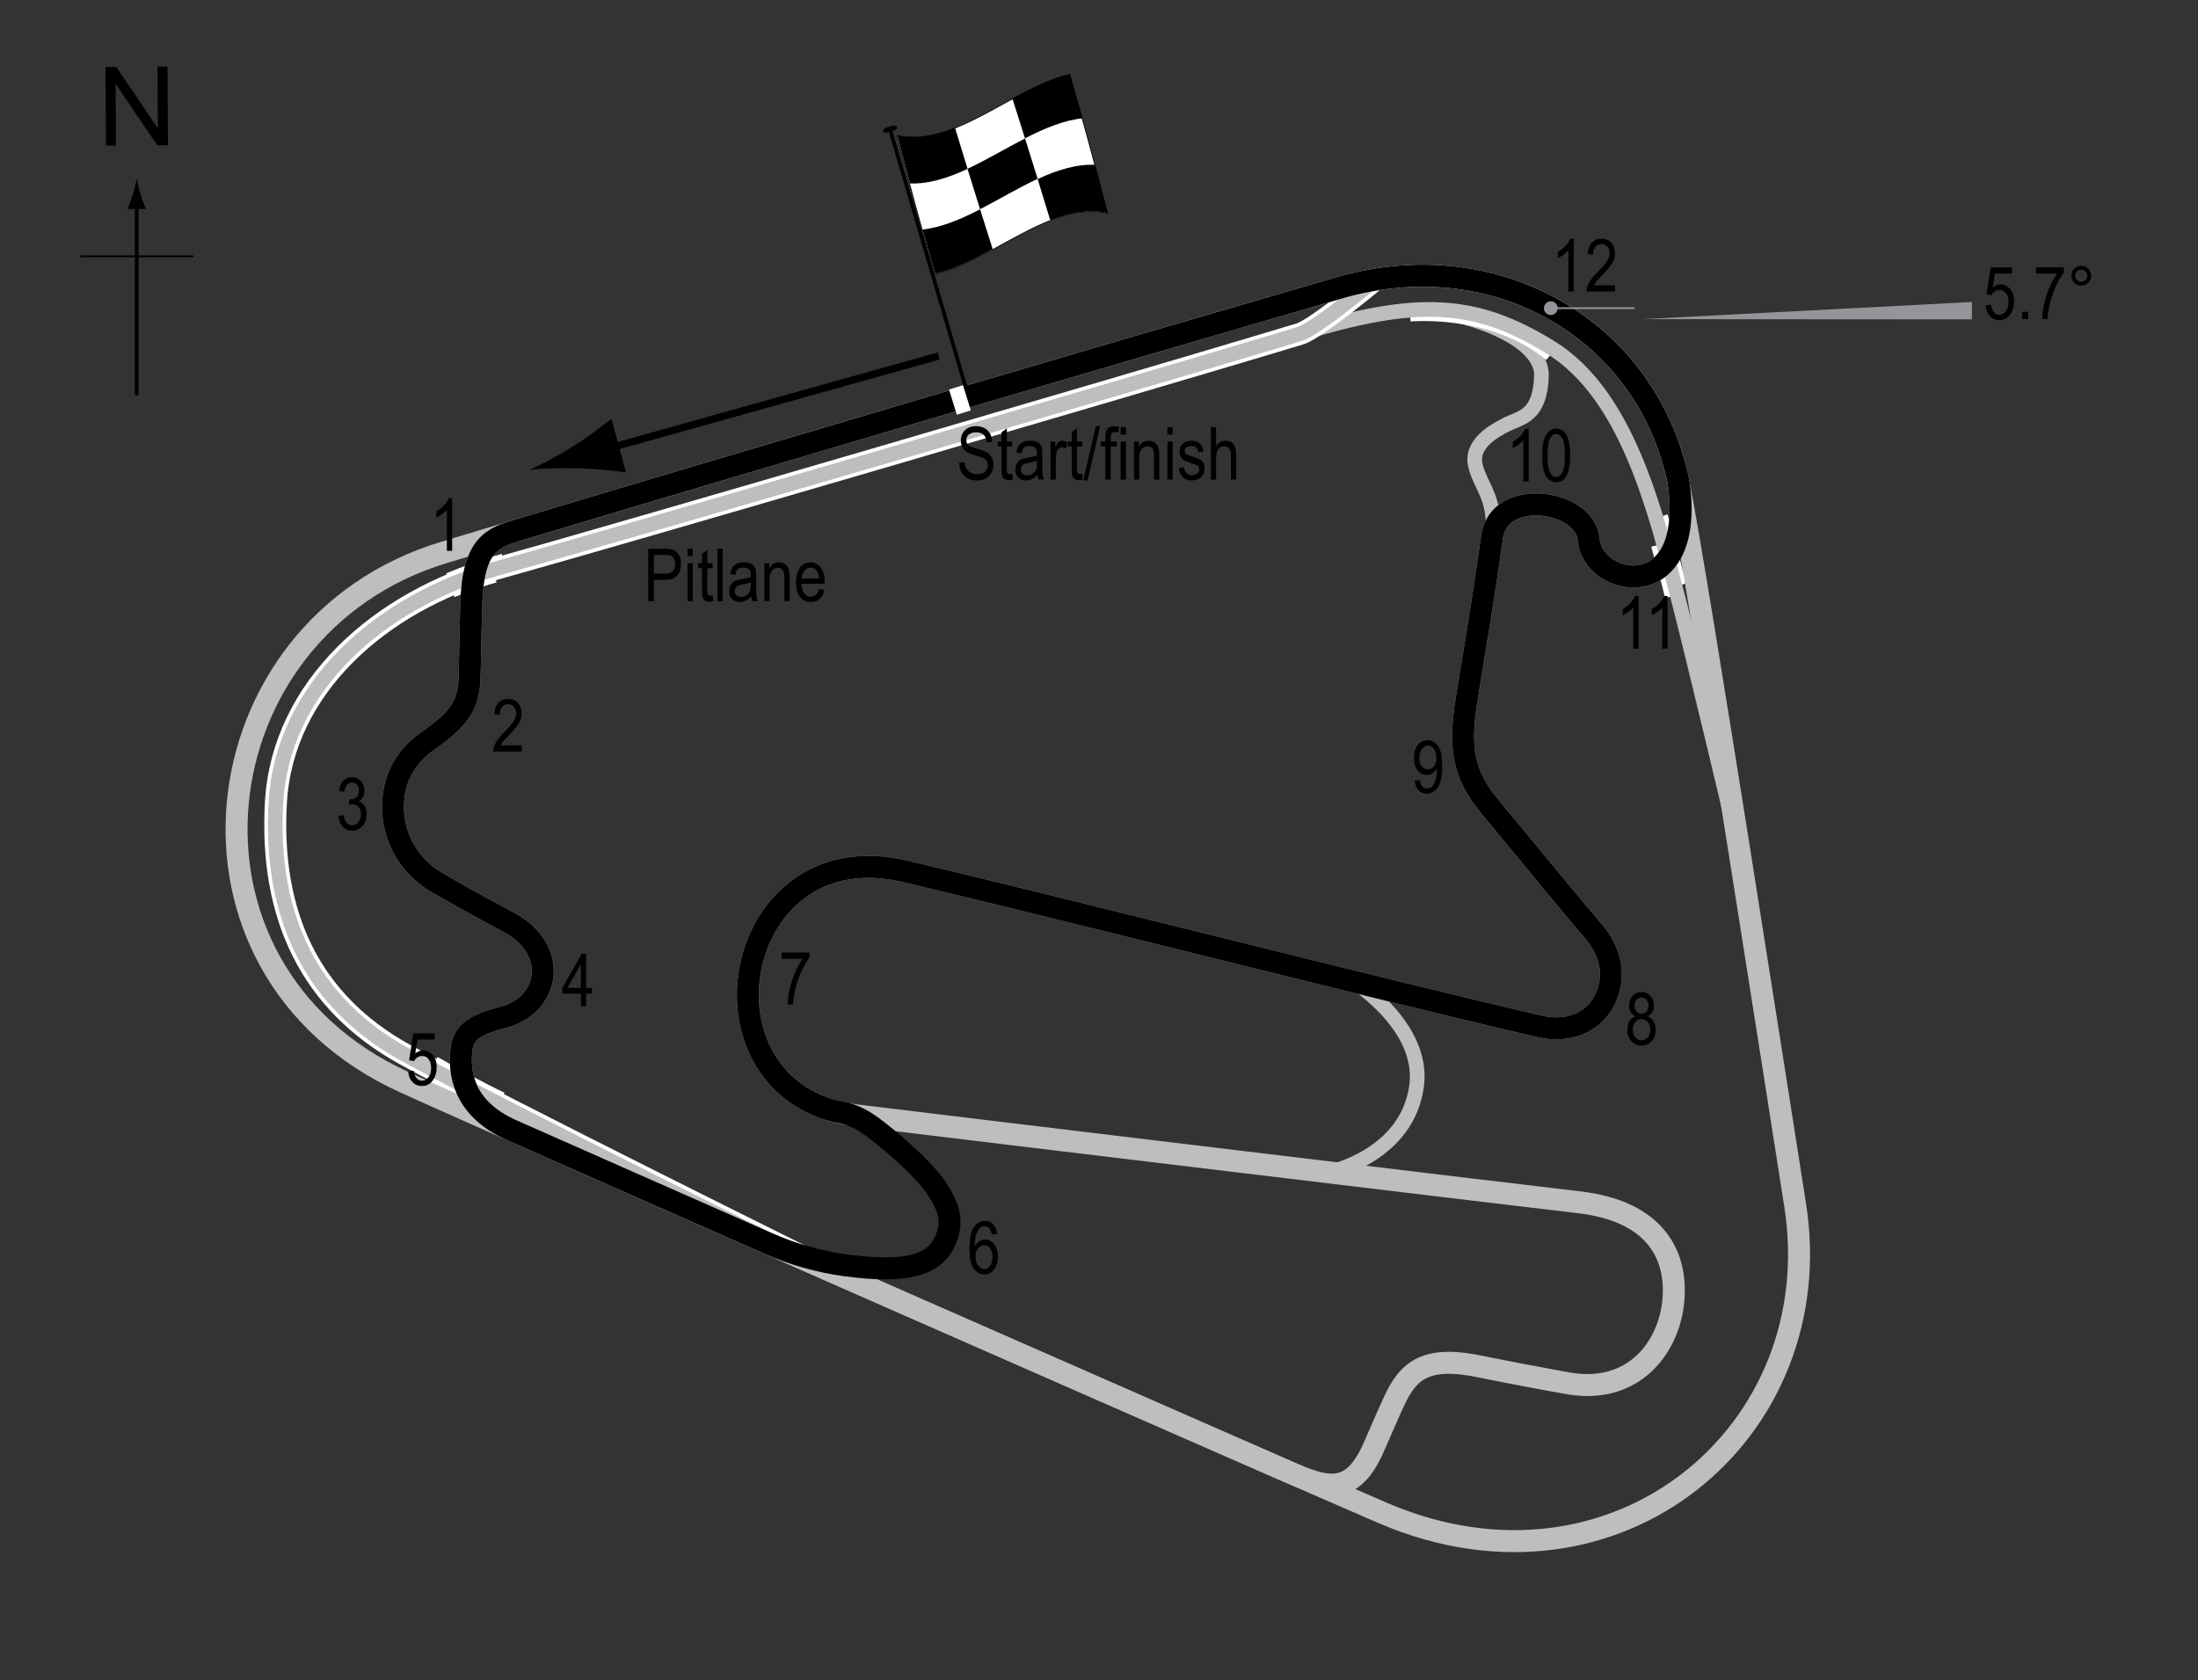<?xml version="1.0" encoding="UTF-8"?> <!-- Generator: Adobe Illustrator 14.0.0, SVG Export Plug-In . SVG Version: 6.00 Build 43363) --> <svg xmlns="http://www.w3.org/2000/svg" xmlns:xlink="http://www.w3.org/1999/xlink" version="1.1" x="0px" y="0px" width="300px" height="229.375px" viewBox="0 0 300 229.375" xml:space="preserve"><rect x="0" y="0" width="300" height="229.375" fill="#333333" stroke="none"/> <g id="Link_roads"> <path fill="none" stroke="#BCBEC0" stroke-width="2" d="M193.436,42.288c5.251,0,17.102,3.45,16.951,9s-2.851,5.7-4.65,6.6 s-5.1,2.7-4.35,5.7c0.75,3,3.057,4.694,2.212,10.181"></path> <path fill="none" stroke="#BCBEC0" stroke-width="2" d="M184.886,134.087c0,0,9.488,6,8.476,14.044 C192.153,157.73,181.493,160,181.493,160"></path> <path fill="none" stroke="#BCBEC0" stroke-width="2" d="M115.624,152.069c2.531,0.394,7.013,4.631,9.563,7.031 c2.55,2.4,5.25,6.188,4.2,9.337c-1.05,3.15-3.919,4.876-8.419,4.726s-9.225-0.45-14.4-2.757"></path> </g> <g id="Pitlane"> <path fill="none" stroke="#FFFFFF" d="M61.11,78.75c2.125-0.875,4.375-1.75,7.5-2.625"></path> <path fill="none" stroke="#FFFFFF" d="M61.86,81c1.5-0.625,3.875-1.5,5.75-2"></path> <path fill="none" stroke="#FFFFFF" d="M192.485,43.375c2-0.125,11.75-0.5,18.875,5.375"></path> <path fill="none" stroke="#FFFFFF" d="M225.86,74.5c0.5,2,1.375,4.625,1.875,7"></path> <path fill="none" stroke="#FFFFFF" d="M227.11,70.375c1,2.875,1.75,6.875,2.625,9.375"></path> <path fill="none" stroke="#FFFFFF" d="M59.485,144.75c2.625,1.5,6.473,3.638,9.125,4.875"></path> <path fill="none" stroke="#FFFFFF" d="M58.735,147.375c2.875,1.5,9.375,5.125,11.375,6.25"></path> <path fill="none" stroke="#BCBEC0" stroke-width="2" d="M237.349,115.9c0,0-6.499-27.335-8.325-34.313 c-3.149-12.038-6.975-27.788-17.438-34.2c-10.223-6.265-18-6.75-34.199-1.8c-14.524,4.438-92.674,27.317-109.351,31.95 c-16.2,4.5-29.475,16.35-30.375,31.95s4.8,27.375,17.55,34.425c12.75,7.05,58.106,29.475,58.106,29.475"></path> </g> <g id="Road_Coures_Pitlane_copy"> <path fill="none" stroke="#FFFFFF" d="M61.11,78.75c2.125-0.875,4.375-1.75,7.5-2.625"></path> <path fill="none" stroke="#FFFFFF" d="M61.86,81c1.5-0.625,3.875-1.5,5.75-2"></path> <path fill="none" stroke="#FFFFFF" d="M59.485,144.75c2.625,1.5,6.473,3.638,9.125,4.875"></path> <path fill="none" stroke="#FFFFFF" d="M58.735,147.375c2.875,1.5,9.375,5.125,11.375,6.25"></path> <path fill="none" stroke="#FFFFFF" stroke-width="3" d="M187.979,37.944c0,0-8.369,7.014-10.592,7.644 c-0.871,0.247-1.958,0.595-3.25,0.982c-20.374,6.119-90.418,26.611-106.101,30.967c-16.2,4.5-29.475,16.35-30.375,31.95 s4.8,27.375,17.55,34.425c12.75,7.05,58.106,29.475,58.106,29.475"></path> </g> <g id="Road_Coures_Pitlane"> <path fill="none" stroke="#FFFFFF" d="M61.11,78.75c2.125-0.875,4.375-1.75,7.5-2.625"></path> <path fill="none" stroke="#FFFFFF" d="M61.86,81c1.5-0.625,3.875-1.5,5.75-2"></path> <path fill="none" stroke="#FFFFFF" d="M59.485,144.75c2.625,1.5,6.473,3.638,9.125,4.875"></path> <path fill="none" stroke="#FFFFFF" d="M58.735,147.375c2.875,1.5,9.375,5.125,11.375,6.25"></path> <path fill="none" stroke="#BCBEC0" stroke-width="2" d="M187.979,37.944c0,0-8.369,7.014-10.592,7.644 c-0.871,0.247-1.958,0.595-3.25,0.982c-20.374,6.119-90.418,26.611-106.101,30.967c-16.2,4.5-29.475,16.35-30.375,31.95 s4.8,27.375,17.55,34.425c12.75,7.05,58.106,29.475,58.106,29.475"></path> </g> <g id="Oval"> <path fill="none" stroke="#BCBEC0" stroke-width="3" d="M60.612,75.4c32.737-9.9,83.813-24.975,122.175-36.113 c21.732-6.31,42.3,6.075,46.351,26.775c2.67,13.649,14.295,88.457,15.862,98.325c4.95,31.162-24.525,55.688-56.138,42.188 c-8.888-3.795-117.256-51.371-133.65-58.838C21.124,132.212,26.812,85.621,60.612,75.4z"></path> </g> <g id="Road_course"> <path fill="none" stroke="#BCBEC0" stroke-width="3" d="M68.712,138.85c6.188-1.575,7.762-9.113,0.787-12.938 c-1.997-1.096-3.982-2.058-9.787-5.4c-3.713-2.138-6.024-5.945-6.075-10.237c-0.042-3.487,1.35-6.75,4.725-9.113 c4.26-2.982,5.66-4.862,5.737-8.887c0.113-5.85,0.185-8.311,0.225-9.788c0.225-8.212,2.901-9.083,6.444-10.148 c32.5-9.765,77.428-23.009,112.019-33.052c20.686-6.005,40.314,4.924,45.65,23.84c0.271,0.958,0.564,1.928,0.7,2.936 c2.25,16.725-11.752,14.159-12.301,7.575c-0.45-5.4-12.256-7.176-13.199-0.3c-1.051,7.65-2.4,15.6-3.451,22.05 c-1.114,6.845-0.414,10.393,3.15,14.7c7.2,8.701,12.491,15.139,13.95,16.8c3.019,3.438,2.981,6.685,1.95,9.15 c-1.341,3.208-4.74,5.067-9.15,4.05c-19.568-4.516-64.972-16.057-86.55-21.15c-24.15-5.7-30,30.45-6.75,33.3 c14.447,1.771,94.882,11.443,98.551,11.851c10.8,1.2,13.619,7.407,13.05,13.5c-0.592,6.328-5.4,12.75-14.251,11.25 c-2.269-0.384-10.266-1.908-11.85-2.25c-7.649-1.65-10.05,0.45-12,4.649c-0.911,1.962-2.226,5.053-2.85,6.45 c-3.26,7.299-7.146,5.164-13.674,2.308c-25.884-11.326-77.326-33.929-103.887-45.708c-6.802-3.017-7.211-7.995-6.902-10.937 C63.199,141.212,64.282,139.977,68.712,138.85z"></path> </g> <g id="DTM_Road_course"> <path fill="none" stroke="#000000" stroke-width="3" d="M68.712,138.85c6.188-1.575,7.762-9.113,0.787-12.938 c-1.997-1.096-3.982-2.058-9.787-5.4c-3.713-2.138-6.024-5.945-6.075-10.237c-0.042-3.487,1.35-6.75,4.725-9.113 c4.26-2.982,5.66-4.862,5.737-8.887c0.113-5.85,0.185-8.311,0.225-9.788c0.225-8.212,2.901-9.083,6.444-10.148 c32.5-9.765,77.428-23.009,112.019-33.052c20.686-6.005,40.314,4.924,45.65,23.84c0.271,0.958,0.564,1.928,0.7,2.936 c2.25,16.725-11.752,14.159-12.301,7.575c-0.45-5.4-12.256-7.176-13.199-0.3c-1.051,7.65-2.4,15.6-3.451,22.05 c-1.114,6.845-0.414,10.393,3.15,14.7c7.2,8.701,12.491,15.139,13.95,16.8c3.019,3.438,2.981,6.685,1.95,9.15 c-1.341,3.208-4.74,5.067-9.15,4.05c-19.568-4.516-64.972-16.057-86.55-21.15c-22.476-5.305-29.1,25.638-11.17,32.252 c0.605,0.224,1.578,0.517,2.618,0.707c1.25,0.229,2.522,0.801,3.958,1.833c2,1.438,6.875,5.563,8.667,8.146 c1.841,2.654,2.646,4.792,1.354,7.584c-1.542,3.331-5.417,4.354-13.604,3.25c-3.591-0.484-7.241-1.538-10.484-2.967 c-13.278-5.849-25.673-11.319-35-15.455c-6.802-3.017-7.211-7.995-6.902-10.937C63.199,141.212,64.282,139.977,68.712,138.85z"></path> </g> <g id="Startline"> <line fill="none" stroke="#FFFFFF" stroke-width="2" x1="130.485" y1="52.875" x2="131.547" y2="56.312"></line> </g> <g id="Flag_x2C__North"> <g> <g> <path fill="#FFFFFF" stroke="#000000" stroke-width="0.1" d="M151.157,29.107c-7.856-1.668-15.712,6.487-23.568,8.345 c-1.719-5.956-3.437-12.213-5.156-18.939c7.856,1.668,15.712-6.487,23.569-8.345C147.72,16.124,149.438,22.381,151.157,29.107z"></path> <path d="M132.062,23.048c-2.619,1.223-5.238,2.085-7.857,1.991c-0.573-2.141-1.147-4.328-1.72-6.567 c2.62,0.542,5.239-0.004,7.858-1.041C130.916,19.324,131.489,21.195,132.062,23.048z"></path> <path d="M135.491,34.016c-2.619,1.423-5.238,2.747-7.857,3.375c-0.573-1.984-1.145-4-1.718-6.057 c2.619-0.293,5.238-1.414,7.857-2.765C134.346,30.394,134.918,32.208,135.491,34.016z"></path> <path d="M141.625,24.412c-2.619,1.213-5.238,2.794-7.857,4.146c-0.573-1.825-1.145-3.662-1.718-5.515 c2.619-1.222,5.237-2.804,7.856-4.149C140.479,20.719,141.053,22.557,141.625,24.412z"></path> <path d="M151.201,29.083c-2.618-0.568-5.237-0.042-7.855,0.983c-0.573-1.897-1.146-3.77-1.719-5.625 c2.619-1.213,5.237-2.06,7.856-1.941C150.055,24.646,150.628,26.838,151.201,29.083z"></path> <path d="M147.752,16.15c-2.619,0.278-5.238,1.389-7.857,2.735c-0.573-1.826-1.146-3.641-1.718-5.45 c2.619-1.421,5.239-2.737,7.858-3.351C146.607,12.071,147.18,14.091,147.752,16.15z"></path> </g> </g> <line fill="#FFFFFF" stroke="#000000" stroke-width="0.5" x1="121.404" y1="17.416" x2="131.754" y2="52.694"></line> <path d="M122.418,17.378c0.055,0.187,0.017,0.337-0.828,0.585c-0.846,0.247-1.006,0.157-1.061-0.03 c-0.054-0.188,0.017-0.397,0.863-0.644C122.237,17.042,122.363,17.191,122.418,17.378z"></path> <g> <line fill="none" stroke="#000000" x1="128.113" y1="48.594" x2="82.004" y2="61.493"></line> <path d="M78.183,60.938c2.194-1.373,3.57-2.46,5.281-3.752l1.982,7.3c-0.775-0.137-3.866-0.492-6.453-0.564 c-2.772-0.078-5.241,0.023-6.797,0.242C73.65,63.567,75.831,62.407,78.183,60.938z"></path> </g> <g> <g> <g> <line fill="none" stroke="#000000" stroke-width="0.5" x1="18.656" y1="53.957" x2="18.656" y2="27.673"></line> <path d="M18.144,26.493c-0.25,0.827-0.479,1.364-0.746,2.027h2.522c-0.113-0.237-0.496-1.2-0.746-2.027 c-0.268-0.885-0.45-1.687-0.516-2.207C18.593,24.806,18.411,25.608,18.144,26.493z"></path> </g> </g> </g> <line fill="none" stroke="#000000" stroke-width="0.25" x1="10.951" y1="34.982" x2="26.386" y2="34.982"></line> <g> <path d="M14.462,19.875L14.405,9.137l1.458-0.008l5.685,8.4l-0.045-8.43l1.362-0.007l0.057,10.737l-1.458,0.008l-5.685-8.407 l0.045,8.438L14.462,19.875z"></path> </g> </g> <g id="DTM_Labels"> <g> <path d="M88.472,82.06v-7.158h2.212c0.521,0,0.905,0.045,1.152,0.137c0.338,0.124,0.609,0.353,0.811,0.688 s0.303,0.747,0.303,1.235c0,0.645-0.165,1.17-0.493,1.577s-0.897,0.61-1.704,0.61h-1.504v2.91H88.472z M89.249,78.305h1.519 c0.479,0,0.829-0.108,1.05-0.325s0.332-0.543,0.332-0.979c0-0.283-0.055-0.526-0.164-0.728s-0.241-0.34-0.396-0.415 s-0.434-0.112-0.837-0.112h-1.504V78.305z"></path> <path d="M93.843,75.912v-1.011h0.718v1.011H93.843z M93.843,82.06v-5.186h0.718v5.186H93.843z"></path> <path d="M97.266,81.273l0.098,0.776c-0.199,0.052-0.377,0.078-0.537,0.078c-0.25,0-0.453-0.05-0.605-0.149 s-0.258-0.235-0.315-0.408s-0.085-0.516-0.085-1.03v-2.983h-0.527v-0.684h0.527V75.59l0.718-0.527v1.812h0.728v0.684h-0.728v3.032 c0,0.28,0.021,0.46,0.063,0.542c0.062,0.117,0.177,0.176,0.347,0.176C97.03,81.308,97.136,81.296,97.266,81.273z"></path> <path d="M97.92,82.06v-7.158h0.718v7.158H97.92z"></path> <path d="M102.535,81.42c-0.241,0.25-0.492,0.439-0.752,0.566s-0.531,0.19-0.811,0.19c-0.443,0-0.796-0.133-1.06-0.4 s-0.396-0.626-0.396-1.079c0-0.299,0.062-0.565,0.186-0.796s0.293-0.412,0.508-0.542s0.541-0.226,0.977-0.288 c0.586-0.086,1.016-0.188,1.289-0.308l0.005-0.225c0-0.355-0.063-0.604-0.19-0.747c-0.179-0.208-0.454-0.313-0.825-0.313 c-0.335,0-0.586,0.07-0.752,0.208c-0.166,0.139-0.288,0.4-0.366,0.783l-0.708-0.117c0.101-0.557,0.305-0.962,0.613-1.216 s0.748-0.381,1.321-0.381c0.446,0,0.796,0.084,1.05,0.251s0.414,0.375,0.481,0.623s0.1,0.609,0.1,1.084v1.172 c0,0.82,0.016,1.337,0.046,1.55s0.092,0.421,0.183,0.623h-0.752C102.606,81.88,102.558,81.667,102.535,81.42z M102.476,79.457 c-0.264,0.13-0.656,0.241-1.177,0.332c-0.303,0.052-0.514,0.111-0.635,0.178s-0.214,0.161-0.281,0.283s-0.1,0.263-0.1,0.422 c0,0.248,0.077,0.445,0.229,0.593s0.365,0.222,0.635,0.222c0.257,0,0.491-0.067,0.701-0.2s0.367-0.312,0.471-0.535 s0.156-0.548,0.156-0.974V79.457z"></path> <path d="M104.327,82.06v-5.186h0.649v0.732c0.156-0.285,0.347-0.498,0.573-0.638c0.226-0.141,0.485-0.211,0.777-0.211 c0.228,0,0.438,0.045,0.631,0.134s0.349,0.207,0.468,0.352s0.207,0.333,0.266,0.564s0.088,0.586,0.088,1.064v3.188h-0.718v-3.158 c0-0.381-0.033-0.66-0.098-0.836c-0.065-0.176-0.167-0.312-0.305-0.408s-0.299-0.144-0.481-0.144c-0.345,0-0.62,0.129-0.825,0.386 s-0.308,0.699-0.308,1.325v2.835H104.327z"></path> <path d="M111.792,80.39l0.742,0.112c-0.124,0.553-0.348,0.971-0.671,1.252s-0.725,0.422-1.204,0.422 c-0.602,0-1.09-0.229-1.462-0.686s-0.559-1.117-0.559-1.98c0-0.895,0.188-1.578,0.564-2.048s0.852-0.706,1.428-0.706 c0.55,0,1.009,0.231,1.377,0.693s0.552,1.131,0.552,2.007l-0.005,0.234h-3.174c0.029,0.583,0.165,1.022,0.405,1.318 s0.534,0.444,0.879,0.444C111.205,81.454,111.581,81.099,111.792,80.39z M109.424,78.969h2.373 c-0.033-0.449-0.128-0.785-0.288-1.006c-0.231-0.322-0.526-0.483-0.884-0.483c-0.322,0-0.597,0.134-0.825,0.403 S109.447,78.513,109.424,78.969z"></path> </g> <g> <path d="M130.917,63.157l0.732-0.078c0.039,0.394,0.128,0.701,0.266,0.92s0.336,0.396,0.593,0.53s0.547,0.2,0.869,0.2 c0.462,0,0.821-0.113,1.077-0.338c0.255-0.226,0.383-0.519,0.383-0.88c0-0.211-0.046-0.396-0.139-0.553 c-0.093-0.158-0.233-0.287-0.42-0.388c-0.187-0.101-0.592-0.243-1.213-0.427c-0.553-0.165-0.947-0.33-1.182-0.496 s-0.417-0.377-0.547-0.632s-0.195-0.544-0.195-0.867c0-0.58,0.187-1.053,0.562-1.421s0.879-0.552,1.514-0.552 c0.436,0,0.818,0.086,1.145,0.259s0.581,0.42,0.762,0.742s0.277,0.702,0.291,1.138l-0.747,0.068 c-0.039-0.465-0.178-0.811-0.417-1.035s-0.575-0.337-1.008-0.337c-0.439,0-0.775,0.099-1.006,0.295s-0.347,0.452-0.347,0.764 c0,0.29,0.084,0.514,0.254,0.674c0.169,0.159,0.55,0.321,1.142,0.484c0.579,0.16,0.986,0.299,1.22,0.417 c0.358,0.183,0.628,0.423,0.811,0.721c0.183,0.298,0.274,0.653,0.274,1.066c0,0.41-0.096,0.783-0.288,1.119 c-0.192,0.337-0.453,0.593-0.784,0.769c-0.331,0.175-0.729,0.263-1.194,0.263c-0.726,0-1.305-0.218-1.736-0.654 S130.933,63.903,130.917,63.157z"></path> <path d="M138.148,64.676l0.098,0.776c-0.199,0.052-0.377,0.078-0.537,0.078c-0.25,0-0.453-0.05-0.605-0.149 s-0.258-0.235-0.315-0.408s-0.085-0.516-0.085-1.03V60.96h-0.527v-0.684h0.527v-1.284l0.718-0.527v1.812h0.728v0.684h-0.728v3.032 c0,0.28,0.021,0.46,0.063,0.542c0.062,0.117,0.177,0.176,0.347,0.176C137.913,64.71,138.018,64.699,138.148,64.676z"></path> <path d="M141.596,64.822c-0.241,0.25-0.492,0.439-0.752,0.566s-0.531,0.19-0.811,0.19c-0.443,0-0.796-0.133-1.06-0.4 s-0.396-0.626-0.396-1.079c0-0.299,0.062-0.565,0.186-0.796s0.293-0.412,0.508-0.542s0.541-0.226,0.977-0.288 c0.586-0.086,1.016-0.188,1.289-0.308l0.005-0.225c0-0.355-0.063-0.604-0.19-0.747c-0.179-0.208-0.454-0.313-0.825-0.313 c-0.335,0-0.586,0.07-0.752,0.208c-0.166,0.139-0.288,0.4-0.366,0.783l-0.708-0.117c0.101-0.557,0.305-0.962,0.613-1.216 s0.748-0.381,1.321-0.381c0.446,0,0.796,0.084,1.05,0.251s0.414,0.375,0.481,0.623s0.1,0.609,0.1,1.084v1.172 c0,0.82,0.016,1.337,0.046,1.55s0.092,0.421,0.184,0.623h-0.752C141.667,65.283,141.619,65.07,141.596,64.822z M141.537,62.859 c-0.264,0.13-0.656,0.241-1.177,0.332c-0.303,0.052-0.514,0.111-0.635,0.178s-0.214,0.161-0.281,0.283s-0.1,0.263-0.1,0.422 c0,0.248,0.077,0.445,0.229,0.593s0.365,0.222,0.635,0.222c0.257,0,0.491-0.067,0.701-0.2s0.367-0.312,0.471-0.535 s0.156-0.548,0.156-0.974V62.859z"></path> <path d="M143.387,65.462v-5.186h0.65v0.786c0.166-0.365,0.318-0.606,0.456-0.725s0.294-0.178,0.466-0.178 c0.241,0,0.487,0.094,0.738,0.283l-0.244,0.815c-0.18-0.127-0.354-0.19-0.523-0.19c-0.152,0-0.293,0.054-0.42,0.161 s-0.216,0.257-0.268,0.449c-0.092,0.335-0.137,0.692-0.137,1.069v2.715H143.387z"></path> <path d="M147.718,64.676l0.098,0.776c-0.198,0.052-0.377,0.078-0.537,0.078c-0.25,0-0.452-0.05-0.604-0.149 c-0.153-0.099-0.258-0.235-0.315-0.408s-0.085-0.516-0.085-1.03V60.96h-0.527v-0.684h0.527v-1.284l0.718-0.527v1.812h0.727v0.684 h-0.727v3.032c0,0.28,0.021,0.46,0.063,0.542c0.063,0.117,0.178,0.176,0.348,0.176C147.483,64.71,147.588,64.699,147.718,64.676z"></path> <path d="M147.861,65.579l1.7-7.397h0.587l-1.706,7.397H147.861z"></path> <path d="M150.877,65.462V60.96h-0.64v-0.684h0.64v-0.552c0-0.407,0.042-0.712,0.127-0.916s0.215-0.359,0.39-0.466 s0.394-0.161,0.658-0.161c0.206,0,0.431,0.031,0.676,0.093l-0.107,0.762c-0.149-0.033-0.291-0.049-0.425-0.049 c-0.215,0-0.368,0.056-0.462,0.168c-0.092,0.112-0.139,0.326-0.139,0.642v0.479h0.83v0.684h-0.83v4.502H150.877z"></path> <path d="M152.958,59.314v-1.011h0.718v1.011H152.958z M152.958,65.462v-5.186h0.718v5.186H152.958z"></path> <path d="M154.779,65.462v-5.186h0.649v0.732c0.156-0.285,0.347-0.498,0.572-0.638c0.227-0.141,0.485-0.211,0.778-0.211 c0.227,0,0.438,0.045,0.631,0.134s0.35,0.207,0.468,0.352c0.119,0.145,0.207,0.333,0.266,0.564s0.088,0.586,0.088,1.064v3.188 h-0.718v-3.158c0-0.381-0.032-0.66-0.098-0.836c-0.065-0.176-0.167-0.312-0.305-0.408c-0.139-0.096-0.299-0.144-0.481-0.144 c-0.345,0-0.62,0.129-0.825,0.386s-0.308,0.699-0.308,1.325v2.835H154.779z"></path> <path d="M159.339,59.314v-1.011h0.718v1.011H159.339z M159.339,65.462v-5.186h0.718v5.186H159.339z"></path> <path d="M160.882,63.909l0.718-0.137c0.042,0.366,0.157,0.638,0.346,0.817c0.188,0.178,0.438,0.267,0.75,0.267 c0.313,0,0.554-0.077,0.724-0.232c0.171-0.155,0.256-0.351,0.256-0.588c0-0.205-0.073-0.365-0.22-0.479 c-0.101-0.078-0.345-0.176-0.732-0.293c-0.56-0.172-0.935-0.319-1.123-0.439s-0.335-0.282-0.439-0.483s-0.156-0.431-0.156-0.688 c0-0.443,0.142-0.802,0.425-1.079s0.676-0.415,1.177-0.415c0.315,0,0.593,0.057,0.833,0.171c0.238,0.114,0.422,0.267,0.549,0.459 s0.215,0.467,0.264,0.825l-0.703,0.117c-0.065-0.566-0.373-0.85-0.923-0.85c-0.313,0-0.545,0.063-0.698,0.187 c-0.153,0.125-0.229,0.285-0.229,0.479c0,0.191,0.073,0.342,0.22,0.453c0.089,0.064,0.35,0.168,0.783,0.311 c0.597,0.189,0.982,0.34,1.157,0.453s0.312,0.266,0.409,0.46c0.097,0.194,0.146,0.425,0.146,0.692 c0,0.496-0.157,0.897-0.472,1.203c-0.313,0.307-0.742,0.46-1.286,0.46C161.636,65.579,161.045,65.022,160.882,63.909z"></path> <path d="M165.262,65.462v-7.158h0.718v2.568c0.169-0.238,0.36-0.416,0.574-0.535c0.213-0.119,0.448-0.178,0.705-0.178 c0.452,0,0.81,0.144,1.072,0.432c0.262,0.288,0.393,0.816,0.393,1.584v3.286h-0.718v-3.286c0-0.449-0.08-0.771-0.239-0.967 s-0.379-0.293-0.659-0.293c-0.313,0-0.579,0.125-0.798,0.376c-0.221,0.25-0.33,0.695-0.33,1.333v2.837H165.262z"></path> </g> <g> <path d="M61.717,75.196h-0.723v-5.601c-0.166,0.195-0.389,0.395-0.669,0.598s-0.537,0.357-0.771,0.461v-0.85 c0.397-0.228,0.748-0.506,1.052-0.835s0.519-0.649,0.642-0.962h0.469V75.196z"></path> </g> <g> <path d="M71.208,101.741v0.845h-3.882c-0.01-0.342,0.094-0.725,0.31-1.148c0.217-0.423,0.613-0.923,1.189-1.5 c0.674-0.671,1.115-1.189,1.323-1.556c0.208-0.367,0.313-0.708,0.313-1.024c0-0.365-0.106-0.662-0.319-0.892 c-0.214-0.229-0.477-0.345-0.789-0.345c-0.335,0-0.61,0.124-0.825,0.372c-0.215,0.249-0.322,0.604-0.322,1.068l-0.742-0.093 c0.052-0.687,0.247-1.203,0.583-1.551c0.338-0.346,0.781-0.52,1.331-0.52c0.599,0,1.052,0.202,1.36,0.605 c0.307,0.403,0.461,0.861,0.461,1.376c0,0.455-0.12,0.893-0.361,1.311s-0.698,0.976-1.372,1.673 c-0.43,0.439-0.707,0.739-0.833,0.899c-0.125,0.159-0.227,0.319-0.305,0.479H71.208z"></path> </g> <g> <path d="M214.792,39.78h-0.723V34.18c-0.166,0.195-0.389,0.395-0.669,0.598s-0.537,0.357-0.771,0.461v-0.85 c0.397-0.228,0.748-0.506,1.053-0.835c0.304-0.329,0.518-0.649,0.642-0.962h0.469V39.78z"></path> <path d="M220.437,38.936v0.845h-3.882c-0.01-0.342,0.094-0.725,0.311-1.148c0.216-0.424,0.612-0.924,1.188-1.5 c0.674-0.671,1.115-1.19,1.323-1.557s0.313-0.708,0.313-1.024c0-0.365-0.106-0.662-0.32-0.892 c-0.213-0.23-0.476-0.345-0.788-0.345c-0.335,0-0.61,0.124-0.825,0.373c-0.215,0.248-0.322,0.604-0.322,1.068l-0.742-0.093 c0.052-0.687,0.246-1.204,0.584-1.55c0.336-0.347,0.78-0.52,1.33-0.52c0.599,0,1.053,0.202,1.359,0.605 c0.309,0.404,0.462,0.862,0.462,1.376c0,0.456-0.12,0.892-0.361,1.31c-0.241,0.418-0.698,0.976-1.372,1.673 c-0.43,0.44-0.707,0.74-0.832,0.899c-0.126,0.16-0.228,0.319-0.306,0.479H220.437z"></path> </g> <g> <path d="M46.195,111.373l0.718-0.117c0.15,0.941,0.53,1.411,1.14,1.411c0.33,0,0.615-0.139,0.856-0.418s0.362-0.64,0.362-1.083 c0-0.417-0.11-0.753-0.332-1.008s-0.493-0.381-0.815-0.381c-0.137,0-0.306,0.033-0.508,0.098l0.083-0.771l0.112,0.01 c0.356,0,0.646-0.109,0.868-0.327c0.222-0.217,0.333-0.508,0.333-0.872c0-0.334-0.093-0.603-0.279-0.806 c-0.186-0.203-0.412-0.305-0.68-0.305c-0.277,0-0.512,0.106-0.703,0.32c-0.19,0.213-0.313,0.536-0.364,0.969l-0.718-0.156 c0.091-0.612,0.296-1.074,0.615-1.387s0.705-0.469,1.157-0.469c0.476,0,0.879,0.176,1.211,0.527 c0.332,0.352,0.498,0.794,0.498,1.327c0,0.326-0.07,0.613-0.211,0.864s-0.338,0.447-0.59,0.59 c0.233,0.065,0.426,0.173,0.578,0.322c0.152,0.15,0.275,0.35,0.37,0.6c0.094,0.25,0.141,0.53,0.141,0.839 c0,0.657-0.193,1.195-0.581,1.613s-0.852,0.627-1.392,0.627c-0.501,0-0.926-0.182-1.274-0.547S46.244,111.988,46.195,111.373z"></path> </g> <g> <path d="M223.64,88.537h-0.723v-5.601c-0.166,0.195-0.39,0.395-0.669,0.598s-0.537,0.357-0.771,0.461v-0.85 c0.396-0.228,0.748-0.506,1.053-0.835c0.304-0.329,0.518-0.649,0.642-0.962h0.469V88.537z"></path> <path d="M227.6,88.537h-0.723v-5.601c-0.166,0.195-0.389,0.395-0.669,0.598s-0.537,0.357-0.771,0.461v-0.85 c0.397-0.228,0.748-0.506,1.052-0.835c0.305-0.329,0.52-0.649,0.643-0.962h0.469V88.537z"></path> </g> <g> <path d="M208.641,65.703h-0.723v-5.601c-0.166,0.195-0.389,0.395-0.668,0.598c-0.28,0.204-0.537,0.357-0.771,0.461v-0.85 c0.396-0.228,0.748-0.506,1.052-0.835s0.519-0.649,0.642-0.962h0.469V65.703z"></path> <path d="M210.487,62.173c0-1.201,0.162-2.111,0.486-2.729s0.802-0.928,1.434-0.928c0.56,0,1,0.25,1.322,0.752 c0.391,0.605,0.586,1.574,0.586,2.905c0,1.195-0.16,2.102-0.482,2.722s-0.801,0.93-1.436,0.93c-0.561,0-1.019-0.273-1.375-0.82 S210.487,63.514,210.487,62.173z M211.225,62.17c0,1.163,0.111,1.942,0.334,2.338c0.225,0.396,0.51,0.594,0.859,0.594 c0.33,0,0.605-0.2,0.827-0.601s0.333-1.178,0.333-2.331c0-1.167-0.112-1.947-0.336-2.341c-0.223-0.394-0.513-0.591-0.868-0.591 c-0.326,0-0.6,0.2-0.819,0.601C211.334,60.24,211.225,61.017,211.225,62.17z"></path> </g> <g> <path d="M193.09,106.567l0.693-0.078c0.111,0.755,0.437,1.133,0.977,1.133c0.241,0,0.461-0.082,0.657-0.247 s0.364-0.457,0.501-0.876s0.205-0.91,0.205-1.47v-0.176c-0.15,0.29-0.352,0.519-0.605,0.688s-0.514,0.254-0.777,0.254 c-0.479,0-0.891-0.209-1.237-0.627s-0.521-0.99-0.521-1.716c0-0.749,0.18-1.339,0.54-1.77s0.797-0.647,1.312-0.647 c0.364,0,0.704,0.121,1.02,0.361c0.316,0.241,0.561,0.596,0.732,1.064c0.173,0.469,0.26,1.144,0.26,2.026 c0,0.983-0.094,1.747-0.279,2.29s-0.437,0.941-0.754,1.191s-0.673,0.376-1.066,0.376c-0.446,0-0.819-0.152-1.119-0.457 C193.329,107.584,193.149,107.144,193.09,106.567z M196.045,103.406c0-0.512-0.115-0.915-0.344-1.208 c-0.228-0.293-0.49-0.44-0.787-0.44c-0.311,0-0.586,0.156-0.829,0.469s-0.364,0.73-0.364,1.252c0,0.47,0.115,0.844,0.347,1.123 s0.509,0.418,0.832,0.418c0.319,0,0.591-0.14,0.813-0.42S196.045,103.921,196.045,103.406z"></path> </g> <g> <path d="M223.229,138.721c-0.288-0.13-0.506-0.316-0.652-0.559c-0.147-0.243-0.221-0.544-0.221-0.905 c0-0.543,0.159-0.985,0.479-1.327c0.32-0.341,0.723-0.513,1.205-0.513c0.487,0,0.893,0.174,1.215,0.522 c0.323,0.349,0.484,0.797,0.484,1.347c0,0.345-0.071,0.637-0.215,0.876c-0.143,0.239-0.359,0.425-0.648,0.559 c0.354,0.14,0.627,0.366,0.817,0.679s0.286,0.701,0.286,1.163c0,0.639-0.186,1.159-0.555,1.562 c-0.368,0.402-0.826,0.604-1.372,0.604c-0.553,0-1.014-0.201-1.382-0.604c-0.369-0.402-0.555-0.932-0.555-1.586 c0-0.479,0.1-0.873,0.296-1.186C222.608,139.042,222.881,138.832,223.229,138.721z M222.854,140.541 c0,0.439,0.117,0.793,0.353,1.062s0.518,0.403,0.846,0.403c0.331,0,0.612-0.131,0.843-0.391c0.23-0.261,0.346-0.609,0.346-1.045 c0-0.439-0.118-0.794-0.355-1.063c-0.236-0.269-0.521-0.402-0.853-0.402c-0.328,0-0.606,0.133-0.835,0.4 C222.968,139.772,222.854,140.117,222.854,140.541z M223.092,137.232c0,0.352,0.093,0.631,0.277,0.838 c0.186,0.208,0.413,0.313,0.683,0.313c0.263,0,0.487-0.104,0.672-0.308s0.278-0.47,0.278-0.794c0-0.334-0.096-0.608-0.285-0.82 c-0.19-0.213-0.415-0.32-0.675-0.32s-0.483,0.104-0.67,0.313C223.186,136.66,223.092,136.92,223.092,137.232z"></path> </g> <g> <path d="M106.68,130.873v-0.846h3.794v0.684c-0.566,0.736-1.064,1.693-1.494,2.874s-0.677,2.35-0.742,3.509H107.5 c0.01-0.6,0.105-1.298,0.285-2.096c0.18-0.797,0.428-1.557,0.743-2.279s0.654-1.338,1.018-1.846H106.68z"></path> </g> <g> <path d="M136.09,168.427l-0.718,0.068c-0.068-0.365-0.169-0.627-0.302-0.782c-0.191-0.228-0.422-0.341-0.692-0.341 c-0.419,0-0.755,0.261-1.008,0.781c-0.218,0.449-0.328,1.113-0.332,1.992c0.166-0.313,0.375-0.549,0.625-0.71 s0.516-0.241,0.796-0.241c0.465,0,0.872,0.211,1.218,0.632s0.52,0.985,0.52,1.692c0,0.479-0.087,0.912-0.261,1.301 s-0.398,0.676-0.671,0.861s-0.575,0.279-0.903,0.279c-0.592,0-1.081-0.268-1.465-0.801c-0.384-0.534-0.576-1.425-0.576-2.672 c0-1.383,0.197-2.369,0.59-2.956c0.394-0.587,0.897-0.882,1.512-0.882c0.446,0,0.818,0.152,1.119,0.456 S136.025,167.85,136.09,168.427z M133.15,171.519c0,0.518,0.122,0.934,0.366,1.247s0.527,0.472,0.85,0.472 c0.283,0,0.536-0.148,0.759-0.445c0.223-0.296,0.334-0.703,0.334-1.221c0-0.508-0.111-0.901-0.332-1.182 c-0.221-0.279-0.492-0.42-0.811-0.42c-0.313,0-0.585,0.14-0.818,0.418S133.15,171.043,133.15,171.519z"></path> </g> <g> <path d="M55.713,146.244l0.757-0.078c0.059,0.455,0.191,0.795,0.398,1.018s0.447,0.334,0.72,0.334 c0.342,0,0.636-0.156,0.884-0.471c0.248-0.315,0.371-0.744,0.371-1.289c0-0.512-0.12-0.908-0.359-1.191 c-0.239-0.281-0.54-0.422-0.901-0.422c-0.218,0-0.422,0.061-0.613,0.184c-0.19,0.122-0.341,0.293-0.452,0.512l-0.679-0.108 l0.571-3.679h2.915v0.84h-2.342l-0.314,1.927c0.348-0.302,0.718-0.452,1.108-0.452c0.491,0,0.918,0.21,1.282,0.629 c0.363,0.418,0.544,0.982,0.544,1.693c0,0.701-0.182,1.301-0.544,1.801s-0.851,0.75-1.462,0.75c-0.508,0-0.937-0.176-1.287-0.529 S55.762,146.869,55.713,146.244z"></path> </g> <g> <path d="M79.283,137.357v-1.715h-2.544v-0.805l2.675-4.639h0.591v4.639h0.796v0.805h-0.796v1.715H79.283z M79.283,134.837v-3.229 l-1.834,3.229H79.283z"></path> </g> </g> <g id="Banking"> <g> <g> <line fill="none" stroke="#939598" stroke-width="0.25" x1="223.099" y1="42.064" x2="211.666" y2="42.064"></line> <circle fill="#939598" cx="211.666" cy="42.064" r="0.939"></circle> </g> </g> <polygon fill="#939598" points="224.182,43.565 269.14,43.595 269.14,41.22 "></polygon> <g> <path d="M271.01,41.689l0.757-0.078c0.059,0.456,0.191,0.795,0.398,1.019c0.206,0.223,0.446,0.334,0.72,0.334 c0.342,0,0.637-0.157,0.884-0.472s0.371-0.744,0.371-1.289c0-0.512-0.119-0.908-0.359-1.19c-0.238-0.282-0.539-0.423-0.9-0.423 c-0.218,0-0.422,0.062-0.613,0.184c-0.189,0.122-0.341,0.293-0.451,0.512l-0.679-0.107l0.571-3.679h2.915v0.84h-2.343 l-0.313,1.926c0.348-0.301,0.718-0.451,1.108-0.451c0.491,0,0.919,0.209,1.281,0.628c0.363,0.419,0.545,0.983,0.545,1.693 c0,0.701-0.182,1.302-0.545,1.802c-0.362,0.5-0.85,0.75-1.462,0.75c-0.508,0-0.937-0.177-1.286-0.529 C271.258,42.803,271.059,42.314,271.01,41.689z"></path> <path d="M276,43.564v-1.001h0.82v1.001H276z"></path> <path d="M277.9,37.343v-0.845h3.794v0.684c-0.566,0.735-1.064,1.693-1.494,2.873c-0.43,1.181-0.677,2.35-0.742,3.509h-0.737 c0.01-0.599,0.104-1.297,0.285-2.095c0.18-0.798,0.428-1.558,0.742-2.28c0.315-0.723,0.654-1.338,1.019-1.846H277.9z"></path> <path d="M282.709,37.636c0-0.374,0.133-0.693,0.397-0.957c0.266-0.264,0.584-0.396,0.955-0.396c0.378,0,0.698,0.132,0.962,0.396 s0.396,0.583,0.396,0.957s-0.133,0.694-0.398,0.96c-0.265,0.265-0.585,0.397-0.959,0.397c-0.371,0-0.689-0.132-0.955-0.396 C282.842,38.334,282.709,38.014,282.709,37.636z M283.242,37.636c0,0.228,0.08,0.423,0.242,0.583 c0.16,0.162,0.355,0.242,0.583,0.242c0.225,0,0.417-0.08,0.579-0.242c0.16-0.16,0.241-0.355,0.241-0.583s-0.081-0.423-0.241-0.583 c-0.162-0.162-0.354-0.242-0.579-0.242c-0.228,0-0.423,0.08-0.583,0.242C283.322,37.213,283.242,37.409,283.242,37.636z"></path> </g> </g> </svg> 